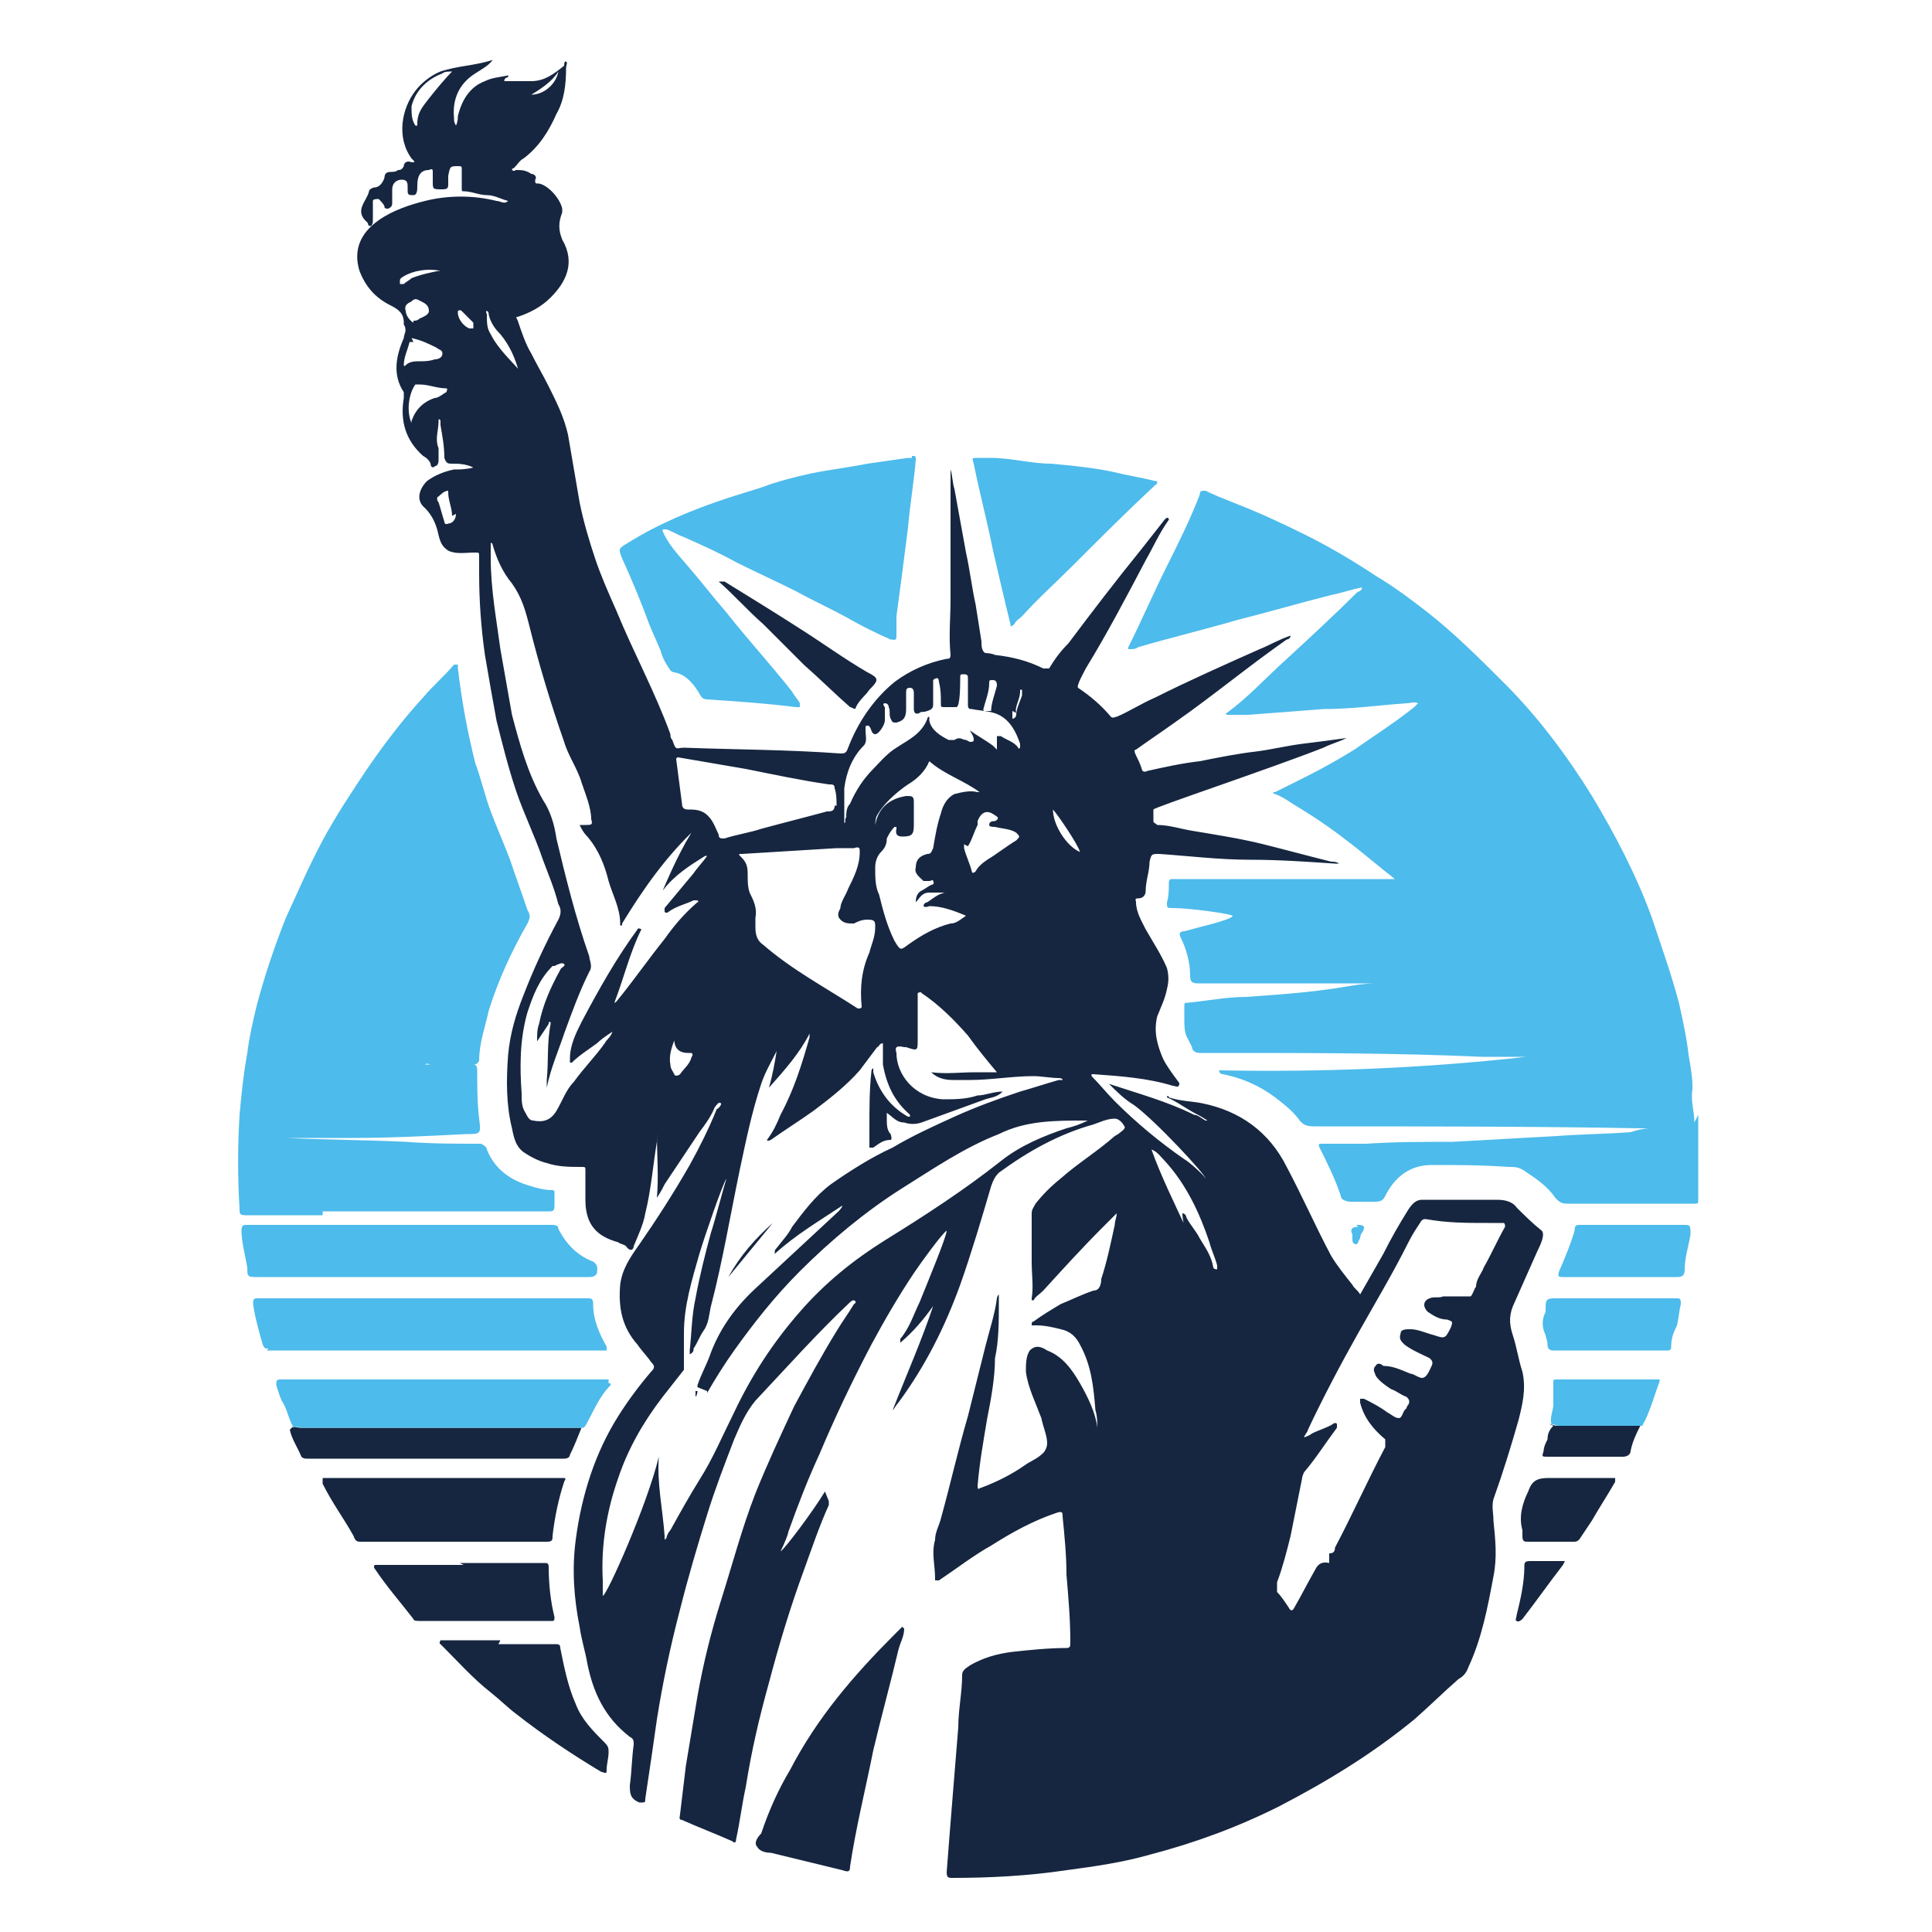 <?xml version="1.0" encoding="UTF-8"?>
<svg id="Warstwa_1" data-name="Warstwa 1" xmlns="http://www.w3.org/2000/svg" version="1.1" viewBox="0 0 100 100">
  <defs>
    <style>
      .cls-1 {
        fill: #4dbbeb;
      }

      .cls-1, .cls-2 {
        stroke-width: 0px;
      }

      .cls-2 {
        fill: #162640;
      }
    </style>
  </defs>
  <g>
    <path class="cls-2" d="M42.9,77.7c0,0,0,.1,0,.2-.5,1.1-.9,2.3-1.3,3.4-.7,1.9-1.3,3.9-1.8,5.8-.5,1.8-.9,3.5-1.2,5.4-.2.9-.3,1.8-.5,2.7,0,.2-.1.2-.2.1-.9-.4-1.7-.7-2.6-1.1-.2,0-.1-.2-.1-.3.1-.8.2-1.7.3-2.5.2-1.2.4-2.4.6-3.6.3-1.7.7-3.3,1.2-4.9.6-1.9,1.1-3.8,1.8-5.6.6-1.5,1.3-3,2-4.5.7-1.3,1.4-2.6,2.2-3.9.3-.5.6-.9.9-1.4,0,0,.2-.1,0-.2,0,0-.1,0-.2.1-1.7,1.6-3.3,3.4-4.9,5.1-.5.6-.8,1.3-1.1,2-.5,1.3-1,2.6-1.4,3.9-.5,1.6-1,3.3-1.4,4.9-.5,1.9-.9,3.8-1.2,5.7-.2,1.4-.4,2.8-.6,4.1,0,.2,0,.2-.3.2-.5-.2-.5-.5-.5-.9.1-.7.1-1.4.2-2.1,0-.2,0-.3-.2-.4-1.3-1-1.9-2.3-2.2-3.8-.1-.6-.3-1.2-.4-1.9-.3-1.5-.4-3-.2-4.5.3-2.3,1-4.5,2.2-6.4.5-.8,1.1-1.6,1.7-2.3.2-.2.2-.3,0-.5-.2-.3-.5-.6-.7-.9-.8-.9-1-1.9-.9-3.1.1-.8.5-1.4,1-2.1.9-1.3,1.8-2.7,2.6-4.1.5-.9,1-1.9,1.4-2.9.1,0,.3-.3.2-.3-.1-.1-.2.1-.3.2,0,0,0,0,0,0-.2.5-.5.9-.8,1.3-.6.9-1.2,1.8-1.8,2.7-.1.2-.2.4-.4.7.1-1.1,0-2.2,0-3.4,0,0,0,0,0,0,0,.2,0,.3,0,.5-.2,1.2-.3,2.5-.6,3.7-.1.6-.4,1.2-.6,1.7,0,.2-.2.3-.4,0-.1-.1-.3-.1-.4-.2-1.1-.3-1.7-.9-1.7-2.2,0-.5,0-1,0-1.5,0-.2,0-.2-.2-.2-.6,0-1.2,0-1.8-.2-.4-.1-.8-.3-1.1-.5-.5-.3-.6-.8-.7-1.3-.3-1.2-.3-2.5-.2-3.8.1-1.1.4-2.1.8-3.1.5-1.3,1.1-2.6,1.8-3.9.1-.2.2-.5,0-.8-.2-.8-.5-1.5-.8-2.3-.4-1.2-1-2.4-1.4-3.6-.4-1.2-.7-2.4-1-3.6-.2-1.1-.4-2.2-.6-3.4-.2-1.4-.3-2.8-.3-4.2,0-.3,0-.6,0-.9,0-.2,0-.2-.2-.2-.5,0-1,.1-1.4-.1-.3-.2-.4-.4-.5-.8-.1-.5-.3-1-.7-1.4-.5-.4-.3-1,.1-1.4.4-.3.9-.5,1.4-.6.3,0,.6,0,1-.1-.4-.2-.8-.2-1.1-.2-.2,0-.3,0-.4-.3,0-.6-.1-1.1-.2-1.7,0,0,0-.2,0-.2,0,0,0-.1-.1-.1,0,0,0,0,0,.1,0,.5-.2.9,0,1.4,0,.2,0,.4,0,.6,0,.1,0,.2-.1.3-.1,0-.2.2-.3,0,0-.2-.2-.4-.4-.5-.9-.8-1.2-1.8-1-3,0-.1,0-.2,0-.3-.6-.9-.4-1.9,0-2.8,0-.2.2-.4,0-.7,0,0,0,0,0-.1,0-.5-.3-.7-.7-.9-.8-.4-1.3-1-1.6-1.8-.3-1,0-1.9,1-2.6.7-.5,1.6-.8,2.4-1,1.2-.3,2.5-.3,3.7,0,.2,0,.4.2.6,0-.4-.1-.7-.3-1.1-.3-.4,0-.8-.2-1.2-.2-.1,0-.1,0-.1-.2,0-.3,0-.6,0-.9,0-.2,0-.2-.2-.2-.4,0-.4,0-.5.5,0,.1,0,.3,0,.4,0,.2,0,.3-.3.3-.5,0-.5,0-.5-.4,0-.2,0-.3,0-.5,0-.1,0-.2-.2-.1,0,0,0,0,0,0-.5,0-.6.4-.6.8,0,.2,0,.5-.2.5-.2,0-.3,0-.3-.2,0,0,0-.1,0-.2,0-.2,0-.4-.3-.4-.3,0-.5.2-.5.5,0,.2,0,.4,0,.7,0,.1,0,.2-.2.3-.1,0-.2,0-.2-.1,0-.1-.2-.3-.3-.4-.1,0-.3,0-.3.1,0,.3,0,.6,0,1,0,.1,0,.2-.1.3-.2,0-.1-.1-.2-.2,0,0,0,0,0,0-.7-.6,0-1.1.1-1.6,0-.1.2-.2.3-.2.2,0,.4-.2.5-.5,0-.2.1-.3.3-.3.1,0,.3,0,.4-.1.1,0,.2,0,.3-.2,0-.2.2-.3.4-.2.2,0,.2,0,0-.2-.8-1.1-.5-2.6.2-3.5.3-.4.8-.8,1.3-1,.9-.3,1.8-.3,2.7-.6-.2.3-.6.5-.9.7-.8.5-1.2,1.3-1.1,2.3,0,.2,0,.2.1.4.1-.2.1-.4.1-.5.2-.8.6-1.5,1.4-1.8.4-.2.8-.2,1.2-.3,0,0,0,0,0,0,0,0,0,0,0,.1,0,0-.2,0-.2.2.5,0,1,0,1.4,0,.7,0,1.2-.4,1.7-.8,0,0,0,0,0,0,0,0,0-.3.1-.2.1,0,0,.2,0,.3,0,.9-.1,1.7-.5,2.4-.4.9-.9,1.7-1.7,2.3-.2.1-.3.3-.5.5,0,0-.1,0-.1.1,0,0,.1.1.2,0,.3,0,.5,0,.8.2.2,0,.3.2.2.3,0,.2,0,.2.2.2.5.1,1.1.8,1.2,1.3,0,0,0,.2,0,.2-.2.5-.2.9,0,1.4.7,1.2.2,2.2-.6,3-.5.5-1.1.8-1.7,1-.1,0-.1,0,0,.2.2.6.4,1.2.7,1.7.3.6.6,1.1.9,1.7.4.8.8,1.6,1,2.5.2,1.2.4,2.3.6,3.5.2,1,.5,2,.8,2.9.3.9.7,1.8,1.1,2.7.9,2.2,2,4.2,2.8,6.4,0,.1,0,.2.1.3.2.6.2.4.6.4,2.7.1,5.4.1,8.1.3.2,0,.3,0,.4-.3.5-1.3,1.3-2.5,2.4-3.4.8-.6,1.7-1,2.7-1.2.1,0,.2,0,.2-.2-.1-1,0-1.9,0-2.9,0-1.6,0-3.3,0-4.9,0-.5,0-1,0-1.5,0,0,0-.2,0-.3.1.3.1.7.2,1,.2,1.1.4,2.2.6,3.3.2.9.3,1.8.5,2.7.1.6.2,1.3.3,1.9,0,.2,0,.5.2.6,0,0,.3,0,.5.1.9.1,1.7.3,2.5.7.1,0,.2,0,.3,0,.3-.5.6-.9,1-1.3,1.2-1.6,2.5-3.3,3.8-4.9.4-.5.7-.9,1.1-1.4.2-.3.3-.2.3-.1-.5.7-.8,1.4-1.2,2.1-1,1.9-2,3.8-3.1,5.6-.1.2-.5.9-.4,1,.6.4,1.2.9,1.7,1.5.1.1.2,0,.3,0,.7-.3,1.3-.7,2-1,1.8-.9,3.6-1.7,5.4-2.5.5-.2,1-.5,1.6-.7,0,.1-.1.2-.2.2-2,1.4-3.8,2.9-5.8,4.3-.7.5-1.3.9-2,1.4-.1,0-.1.1,0,.3.1.2.2.4.3.7,0,.1.1.2.3.1.9-.2,1.8-.4,2.7-.5,1-.2,2-.4,2.9-.5.8-.1,1.6-.3,2.4-.4.8-.1,1.6-.2,2.3-.3-.4.2-.8.3-1.2.5-2.8,1.1-8.8,3.1-8.8,3.2,0,.2,0,.4,0,.6,0,.1.1.1.2.2.6,0,1.2.2,1.8.3,1.2.2,2.5.4,3.7.7,1.2.3,2.3.6,3.5.9.1,0,.3,0,.4.1,0,0-.2,0-.2,0-1.5-.1-2.9-.2-4.4-.2-1.6,0-3.2-.2-4.7-.3-.4,0-.4,0-.5.4,0,.5-.2,1-.2,1.5,0,.2-.1.4-.4.4-.2,0-.1.1-.1.2,0,.5.3,1,.5,1.4.4.7.8,1.3,1.1,2,.1.4.1.7,0,1.1-.1.5-.3.9-.5,1.4-.2.8,0,1.5.3,2.2.2.4.5.8.8,1.2,0,0,.1.1,0,.2,0,.1-.2,0-.3,0-1.3-.4-2.7-.5-4.1-.6,0,0,0,0-.1,0,0,0,0,.1,0,.1.4.4.8.9,1.2,1.3,1.1,1.1,2.3,2.1,3.6,3,.2.1,1,.8,1.1,1,0-.2-2.6-3-3.7-3.8-.5-.3-.9-.7-1.3-1.1,1.5.5,3,.9,4.4,1.6.2,0,.4.2.6.3,0,0,.1,0,.1,0,0,0-.3-.2-.5-.3-.6-.3-1.1-.7-1.6-.9,0-.1.1-.1.1,0,.6.2,1.2.2,1.7.3,2,.4,3.5,1.5,4.4,3.3.8,1.5,1.5,3.1,2.3,4.6.3.5.7,1,1.1,1.5.1.2.3.3.4.5.4-.7.8-1.4,1.2-2.1.4-.8.8-1.5,1.3-2.3.2-.3.4-.5.7-.5,1,0,1.9,0,2.9,0,.3,0,.7,0,1,0,.4,0,.8.1,1,.4.4.4.8.8,1.3,1.2.2.2-.1.8-.2,1-.4.9-.8,1.8-1.2,2.7-.3.6-.3,1.1-.1,1.7.2.6.3,1.3.5,1.9.2.9,0,1.7-.2,2.5-.4,1.4-.8,2.7-1.3,4.1-.1.4,0,.7,0,1.1.1,1,.2,1.9,0,2.9-.3,1.6-.6,3.2-1.3,4.7-.1.3-.3.5-.5.6-.8.7-1.5,1.4-2.3,2.1-2.2,1.8-4.5,3.2-7,4.5-2.2,1.1-4.4,1.9-6.7,2.5-1.4.4-2.8.6-4.3.8-2,.3-4,.4-5.9.4-.2,0-.3,0-.3-.3.1-1.3.2-2.6.3-3.8.1-1.2.2-2.5.3-3.7,0-.9.2-1.8.2-2.7,0-.3.3-.4.4-.5.7-.4,1.4-.6,2.2-.7.9-.1,1.9-.2,2.8-.2.2,0,.2-.1.2-.3,0-1.2-.1-2.3-.2-3.5,0-1-.1-2-.2-3,0-.2,0-.3-.3-.2-1.2.4-2.3,1-3.4,1.7-.9.5-1.8,1.2-2.7,1.8,0,0,0,0-.2,0,0,0,0,0,0-.1,0-.7-.2-1.3,0-2,0-.4.2-.7.3-1.1.5-1.8.9-3.6,1.4-5.3.3-1.2.6-2.4.9-3.6.2-.8.5-1.7.6-2.5,0,0,0-.1.1-.2,0,.2,0,.3,0,.5,0,.9,0,1.9-.2,2.8,0,1-.2,2.1-.4,3.1-.2,1.2-.4,2.3-.5,3.5,0,.3.1.1.2.1.8-.3,1.6-.7,2.3-1.2.3-.2.6-.3.9-.6.1-.1.2-.3.2-.5,0-.4-.2-.8-.3-1.3-.3-.8-.7-1.6-.8-2.4,0-.4,0-.8.2-1.1.3-.3.6-.2.9,0,.8.3,1.3,1,1.7,1.7.4.7.8,1.5.9,2.3,0,0,0,.1,0,.2,0,0,0,0,0,0,0-.4,0-.8-.1-1.1-.1-1.2-.2-2.3-.8-3.4-.2-.4-.5-.7-1-.8-.4-.1-.8-.2-1.3-.2,0,0-.2,0-.2,0,0-.1,0-.2.1-.2.4-.3.9-.6,1.4-.9.5-.2,1.1-.5,1.7-.7.3,0,.4-.3.4-.6.3-.9.5-1.9.7-2.8,0-.2.1-.4.1-.6-.2.2-.5.5-.7.7-1.1,1.1-2.1,2.2-3.1,3.3-.2.2-.4.3-.5.5,0,0,0,0-.1,0,0,0,0,0,0-.1.1-.6,0-1.2,0-1.9,0-.8,0-1.6,0-2.5,0-.2.1-.3.2-.5.4-.5.8-.9,1.3-1.3.9-.8,1.9-1.4,2.8-2.2,0,0,.2-.1.3-.2,0,0,.3-.2.2-.3-.1-.2-.3-.4-.5-.4-.4,0-.8.2-1.1.3-1.8.5-3.4,1.4-4.9,2.5-.2.2-.3.4-.4.7-.5,1.7-1,3.4-1.6,5.1-.8,2.2-1.8,4.2-3.2,6.1-.1.1-.2.3-.3.4.7-1.8,1.5-3.6,2.1-5.4-.5.7-1,1.3-1.7,1.9,0-.1,0-.2,0-.2.5-.6.7-1.3,1-1.9.4-1,1.4-3.4,1.4-3.7-.2.1-1.3,1.6-1.7,2.2-.8,1.2-1.5,2.4-2.2,3.7-1,1.9-1.9,3.8-2.7,5.7-.6,1.3-1.1,2.6-1.6,4,0,.1-.2.6-.4,1,.2-.1,1.7-2.1,2.3-3.1ZM45.5,41.8c-.1.3-.2.6-.2.9,0,0,0,.1,0,.1,0,0,0,0,0-.1.2-1.1,1-1.4,1.6-1.5.3,0,.4,0,.4.3,0,.4,0,.8,0,1.2,0,.5-.1.6-.6.6q-.4,0-.3-.4c0,0,0-.1,0-.1,0,0,0,0-.1,0-.2.2-.3.4-.4.6,0,.3-.1.5-.3.7-.2.2-.3.5-.3.8,0,.5,0,1,.2,1.4.2.8.4,1.6.8,2.4.3.5.3.5.7.2.7-.5,1.4-.9,2.2-1.1.3,0,.5-.2.8-.4-.7-.3-1.3-.5-1.9-.5,0,0-.2.1-.3,0,0-.1.1-.2.2-.2.3-.2.5-.4.9-.5-.3,0-.6,0-.8,0-.4,0-.5.3-.7.5,0-.3.1-.5.3-.6.2-.1.3-.2.5-.3,0,0,.2,0,.1-.2,0-.1-.1,0-.2,0-.1,0-.2,0-.3,0-.2-.2-.5-.4-.4-.7,0-.4.2-.6.6-.7.2,0,.2-.1.3-.3.1-.6.2-1.2.4-1.8.1-.4.3-.8.7-1,.4-.1.8-.2,1.2-.1,0,0,.2,0,.2,0,0,0,0,0-.1,0-.8-.6-1.8-.9-2.6-1.6-.2.5-.6.9-1.1,1.2-.6.4-1.4,1.1-1.7,1.8ZM36.1,71.8s0,0,0-.1c.2-.6.5-1.1.7-1.7.5-1.3,1.3-2.4,2.4-3.4,1.4-1.3,2.8-2.6,4.2-3.9,0,0,.2-.2.2-.3-1.2.8-2.4,1.5-3.5,2.5,0-.2,0-.2.1-.3.3-.4.6-.7.8-1.1.6-.8,1.2-1.6,2-2.2,1-.7,2.1-1.4,3.2-1.9,1-.6,2.1-1.1,3.2-1.6,1.1-.5,2.2-.9,3.4-1.3.7-.2,1.3-.4,2-.6,0,0,.2,0,.2,0,0-.1-.2-.1-.2-.1-.4,0-.9-.1-1.3-.1-1.1,0-2.2.2-3.3.2-.3,0-.6,0-.9,0-.4,0-.8-.1-1.1-.4.8.1,1.5,0,2.3,0,.3,0,.6,0,1,0,0,0,.1,0,.1,0,0,0,0,0,0,0-.5-.6-1-1.2-1.5-1.9-.7-.8-1.5-1.6-2.4-2.2,0,0,0-.1-.2,0,0,0,0,.1,0,.2,0,.7,0,1.5,0,2.2,0,.6,0,.6-.6.4,0,0,0,0-.1,0-.4-.1-.5,0-.4.3,0,1.1.9,2.3,2.4,2.4.6,0,1.2,0,1.8-.2.4,0,.8-.2,1.3-.2-.3.3-.6.3-.9.4-1.1.4-2.2.8-3.3,1.2-.3.1-.6.1-.9,0-.4,0-.6-.3-.9-.5,0,0,0,.2,0,.3,0,.3,0,.6.2.8,0,0,.1.3,0,.3-.4,0-.6.2-.9.4,0,0-.2,0-.2,0,0-.3,0-.7,0-1,0-1,0-2,.1-2.9,0,0,0-.2.1-.2,0,0,0,.1,0,.2.3,1,.9,1.8,1.8,2.3,0,0,0,0,.1,0,0,0,0,0,0-.1-.8-.7-1.2-1.5-1.4-2.6,0-.4,0-.7,0-1.1-.2,0-.2.2-.3.2-.3.4-.6.8-.9,1.2-.7.8-1.6,1.5-2.4,2.1-.7.5-1.5,1-2.2,1.5,0,0-.2.1-.2,0,.3-.4.5-.8.7-1.3.7-1.3,1.1-2.6,1.5-4,0,0,0-.1,0-.2-.5,1-1.3,1.9-2.1,2.8.2-.7.3-1.3.4-1.9,0,0,0,0,0,0,0,0,0,0,0,0,0,0,0,0,0,0,0,0,0,0,0,0-.3.6-.6,1.1-.8,1.7-.5,1.5-.8,3-1.1,4.4-.5,2.4-.9,4.8-1.5,7.1-.1.4-.1.9-.4,1.3-.2.3-.3.6-.5.9,0,.1,0,.2-.2.3,0,0,0-.1,0-.2.1-.9.1-1.8.3-2.7.2-1.1.5-2.3.8-3.4.2-.6.7-2.5.8-2.8-.2.3-1.1,2.9-1.4,3.9-.4,1.4-.8,2.7-.8,4.1,0,.5,0,1,0,1.5,0,.1,0,.2,0,.4-.4.5-.7.9-1.1,1.4-1,1.3-1.8,2.7-2.3,4.2-.6,1.7-.9,3.5-.8,5.3,0,.3,0,.5,0,.8.2,0,2.3-4.7,2.9-7.2,0,0,0,0,0,0-.1,1.4.2,2.7.3,4.1,0,0,0,.2,0,.2,0,0,0,0,.1-.1,0-.1.1-.3.2-.4.5-.9,1-1.8,1.5-2.6.7-1.1,1.2-2.3,1.8-3.5.9-1.9,2-3.6,3.4-5.2,1.3-1.5,2.8-2.7,4.4-3.7,2.1-1.3,4.1-2.6,6-4.1,1-.8,2.2-1.3,3.4-1.7.4-.1.7-.2,1.1-.4,0,0-.1,0-.2,0-1.5,0-3,0-4.4.7-1.8.7-3.4,1.8-5,2.8-1.9,1.2-3.7,2.7-5.3,4.3-1.3,1.3-2.4,2.7-3.4,4.1-.5.7-1,1.5-1.4,2.2,0,0,0,0,0-.1,0,0,0,0,0,0ZM36.3,42.7s0,0,0,0c0,0,0,0,0,0,0,0-.2.2-.3.2-1.5,1.4-2.7,3.1-3.8,4.9,0,0,0,.1,0,.1,0,0,0,0-.1,0,0,0,0,0,0-.1,0-.8-.4-1.5-.6-2.2-.2-.8-.5-1.6-1.1-2.3-.2-.2-.3-.4-.4-.6,0,0,0,0,0,0,.1,0,.2,0,.3,0,.3,0,.4,0,.3-.3,0-.6-.3-1.3-.5-1.9-.2-.7-.7-1.4-.9-2.1-.7-2-1.3-4-1.8-6-.2-.8-.4-1.5-.9-2.2-.5-.6-.8-1.3-1-2,0,0,0-.1-.1-.1,0,.3,0,.6,0,.8,0,1.6.3,3.2.5,4.7.2,1.1.4,2.3.6,3.4.4,1.5.8,3,1.6,4.4.4.6.6,1.3.7,2,.5,2.1,1,4.1,1.7,6.1,0,.2.2.5,0,.8-.5,1-.9,2.1-1.3,3.2-.3.9-.7,1.8-.9,2.8,0,0,0,0,0,0,0-.1,0-.3,0-.4.1-1,0-1.9.2-2.9,0,0,0-.1,0-.1,0,0-.1,0-.1,0,0,0,0,.1,0,.1-.2.3-.4.6-.6.9,0-.4,0-.6.1-.9.2-1,.6-1.9,1.1-2.8,0-.1.3-.2.2-.3-.1-.1-.3,0-.5.1,0,0,0,0-.1,0-.7.7-1,1.5-1.3,2.4-.4,1.4-.4,2.8-.3,4.2,0,.4,0,.7.2,1,.1.2.2.4.4.4.5.1.9,0,1.2-.5.3-.5.5-1.1.9-1.5.5-.7,1.1-1.3,1.6-2,.1-.2.3-.3.4-.6-.3.2-.6.4-.8.6-.4.3-.9.6-1.3,1,0,0,0,0-.1,0,0,0,0-.1,0-.2,0-.7.3-1.3.6-1.9.9-1.7,1.8-3.3,2.9-4.8,0,0,0-.1.2,0-.6,1.2-.9,2.5-1.4,3.8.1,0,.2-.2.3-.3.8-1,1.5-2,2.3-3,.5-.7,1-1.3,1.7-1.9,0,0,.1,0,0-.1,0,0-.1,0-.2,0-.4.2-.9.3-1.3.6,0,0-.1.1-.2,0,0,0,0-.1,0-.2.5-.6,1-1.2,1.5-1.8.2-.3.5-.6.7-.9,0,0-.1,0-.1,0-.8.5-1.6,1-2.2,1.8.6-1.4,1.2-2.7,2.1-3.9ZM68.8,80.4c.1,0,.3,0,.3-.3.9-1.7,1.7-3.5,2.6-5.2,0-.2,0-.2,0-.4-.6-.5-1.1-1.1-1.3-1.9,0,0,0-.2,0-.2,0,0,.2,0,.2,0,.4.2.8.4,1.2.7.2.1.4.3.6.3.2,0,.2-.4.4-.5,0,0,0-.1.1-.2.1-.2,0-.3-.1-.4-.3-.1-.5-.3-.8-.4-.3-.2-.6-.4-.8-.7,0-.1-.2-.3,0-.5.1-.2.3-.1.4,0,.5,0,.9.2,1.4.4.2,0,.5.3.7.2.2-.1.3-.4.4-.6.1-.2,0-.3-.1-.4-.4-.2-.9-.4-1.3-.7-.2-.2-.3-.3-.2-.6,0-.2.3-.2.5-.2.4,0,.8.2,1.2.3.6.2.6.2.9-.4,0,0,0,0,0,0,.1-.3.1-.3-.2-.4-.4,0-.7-.2-1-.4-.3-.3-.2-.6.1-.7.2-.1.5,0,.7-.1.6,0,.8,0,1.4,0,.1,0,.2-.4.3-.5,0-.4.3-.7.4-1,.4-.7.7-1.4,1.1-2.1,0-.1,0-.2-.1-.2-.3,0-.5,0-.8,0-1.1,0-2.1,0-3.2-.2-.1,0-.2,0-.3.2-.2.3-.4.6-.6,1-.8,1.6-1.7,3.1-2.6,4.7-.9,1.6-1.8,3.3-2.6,5,0,.1-.2.3-.2.4,0,0,.3-.1.4-.2.4-.2.8-.3,1.1-.5,0,0,.1-.1.2,0,0,0,0,.1,0,.2-.6.8-1.1,1.6-1.7,2.3,0,0-.1.2-.1.3-.2,1-.4,2-.6,3-.2.8-.4,1.6-.7,2.4,0,.2,0,.3,0,.5.2.2.4.5.6.8.1.2.2.2.3,0,.4-.7.7-1.3,1.1-2,.1-.2.3-.4.7-.3ZM43.3,43.9c-1.6.1-3.3.2-4.9.3-.2,0-.2,0,0,.2.3.3.3.6.3.9,0,.3,0,.6.1.9.2.4.4.8.3,1.3,0,.2,0,.3,0,.5,0,.4.1.7.4.9,1.5,1.3,3.2,2.2,4.9,3.3.1,0,.2,0,.2-.1-.1-1,0-1.9.4-2.8.1-.4.3-.8.3-1.3,0-.3,0-.4-.4-.4-.3,0-.5.1-.7.2-.3,0-.5,0-.7-.2-.2-.2-.1-.4,0-.6,0-.3.3-.7.4-1,.3-.6.6-1.2.6-1.9,0-.2,0-.3-.3-.2-.3,0-.5,0-.8,0ZM43.3,41.7c0-.3,0-.6-.1-.9,0-.2-.1-.2-.3-.2-1.4-.2-2.8-.5-4.3-.8-1.2-.2-2.3-.4-3.5-.6,0,0-.1,0-.1.1.1.8.2,1.5.3,2.3,0,.2.1.3.3.3.3,0,.6,0,.9.2.4.3.5.7.7,1.1,0,.2.1.2.3.2.6-.2,1.3-.3,1.9-.5,1.1-.3,2.3-.6,3.4-.9.2,0,.4,0,.4-.3ZM51.6,38.8c0-.2,0-.3,0-.4,0,0,0-.2,0-.3,0,0,.2,0,.2,0,.3.2.7.3.9.6,0,0,0,.1.1,0,0,0,0-.1,0-.2-.2-.6-.5-1.2-1.1-1.5-.4-.2-.9-.2-1.4-.3-.1,0-.2,0-.2-.2,0-.4,0-.9,0-1.4,0-.1,0-.2-.2-.2-.2,0-.2,0-.2.2,0,.3,0,1.5-.2,1.5s-.4,0-.6,0c-.2,0-.2,0-.2-.2,0-.4,0-.7-.1-1.1,0,0,0-.2-.1-.2,0,0-.1,0-.2.1,0,0,0,.2,0,.2,0,.3,0,.6,0,1,0,.2,0,.3-.3.4s-.3,0-.4.1c-.2.1-.3,0-.3-.2,0-.3,0-.6,0-.8,0-.1,0-.3-.2-.3-.2,0-.2.1-.2.3,0,.3,0,.5,0,.8,0,.4-.1.6-.5.7-.2,0-.2,0-.3-.2s0-.4-.1-.6c0,0,0-.2-.2-.2-.1,0-.1.1,0,.2,0,.2,0,.5,0,.7,0,.2-.3.7-.5.7-.2,0-.2-.3-.3-.4,0,0,0,0,0,0,0,0-.1-.1-.2,0,0,0,0,.1,0,.2,0,.3.1.6-.1.8-.6.6-.9,1.4-1,2.2,0,.6,0,1.2,0,1.8.1,0,0-.2.1-.3,0-.2,0-.5.2-.7.3-.7.7-1.3,1.2-1.8.2-.2.7-.8,1.2-1.1.6-.4,1.3-.7,1.6-1.5,0,0,0-.1.1-.1,0,0,0,0,0,.2.1.5.6.8,1,1,0,0,.2,0,.3,0,.3-.2.4,0,.6,0,0,0,.2.1.2.1.1,0,.2,0,.2-.1,0-.2-.1-.3-.2-.5.4.3.8.5,1.2.8ZM49.9,43.7c0,0,0,.1,0,.2.1.4.3.8.4,1.2,0,.1.1.1.2,0,.1-.2.3-.4.6-.6.5-.3,1-.7,1.5-1,.2-.2.2-.2,0-.4-.3-.2-.7-.2-1.1-.3-.1,0-.3,0-.3-.1,0-.2.2-.2.3-.2.2-.1.2-.2,0-.3-.4-.3-.7-.2-.9.3,0,0,0,.1,0,.2-.2.4-.3.8-.5,1.1ZM61.3,63.7c0-.3-.1-.6-.1-.9.1,0,.2.1.2.2.2.4.5.7.7,1.1.3.5.6.9.7,1.5,0,0,0,.1.2.1,0,0,0-.1,0-.2-.1-.4-.3-.8-.4-1.2-.5-1.5-1.2-3-2.3-4.2-.2-.2-.4-.5-.7-.6.5,1.4,1.2,2.8,1.8,4.1ZM23.5,3.7c-.3,0-.5,0-.6.1-.8.3-1.4.9-1.6,1.7,0,.4,0,.7.2,1,0,0,0,0,.1,0,0,0,0,0,0-.1,0-.6.3-.9.6-1.3.4-.5.8-1,1.3-1.5ZM21.3,21.8s0,0,0,0c.2-.6.6-1,1.2-1.2.2,0,.4-.2.6-.3,0,0,.1-.2,0-.2-.5,0-.9-.2-1.4-.2,0,0-.2,0-.2,0-.3.4-.5,1.3-.2,2ZM21.4,17.7c0,0-.2,0-.2,0-.1.4-.3.8-.3,1.2,0,0,0,.1.1,0,.2-.2.5-.2.7-.2.3,0,.5,0,.8-.1.2,0,.4-.1.4-.3,0-.2-.2-.2-.3-.3-.4-.2-.8-.4-1.3-.5ZM26.9,19.4c-.2-.8-.5-1.5-1-2.1-.3-.3-.5-.6-.6-1,0,0,0-.2-.1-.2-.1,0,0,.1,0,.2,0,.4,0,.7.2,1,.4.8,1.1,1.4,1.6,2ZM35,53.6c-.2.5-.4,1-.3,1.5,0,.2.1.3.2.5,0,.1.2.1.3,0,.2-.3.5-.5.6-.9,0,0,.1-.1,0-.2,0,0-.1,0-.2,0-.4,0-.7-.2-.7-.7,0,0,0-.1,0-.2ZM21.4,16.6c.1,0,.2,0,.3-.1.2-.1.5-.2.5-.4,0-.3-.2-.4-.4-.5-.2-.1-.3-.2-.5,0-.2.1-.4.2-.3.5,0,.2.2.5.4.6,0,0,0,0,0,0ZM23.4,26.7c0-.4-.2-.8-.2-1.2,0,0,0-.1,0-.1-.2,0-.4.2-.5.3-.1,0-.1.2,0,.3.1.3.2.7.3,1,0,0,0,.2.2.1.2,0,.4-.2.4-.5ZM55.9,44.1c-.1-.4-1.2-2-1.4-2.2,0,.8.7,1.9,1.4,2.2ZM51.6,35.5c0-.1,0-.3-.2-.3-.2,0-.2,0-.2.2,0,.4-.2.9-.3,1.3,0,.1,0,.1.1.1.1,0,.2,0,.3,0,0-.4.2-.9.3-1.3ZM22.7,14c-.6-.1-1.3,0-1.8.3,0,0-.2.1-.2.2,0,0,0,.1,0,.2,0,0,.1,0,.2,0,.1-.1.3-.2.4-.3.5-.2,1-.3,1.5-.4ZM52.4,36.8c0,0,0,0,0,.1,0,0,0,.2,0,.3.1,0,.2-.1.2-.2,0-.3.2-.7.3-1,0-.1,0-.2,0-.3,0,0,0,0-.1,0,0,0,0,0,0,.1,0,.4-.3.8-.2,1.1ZM23.7,16.2c0,.3.3.7.6.8,0,0,.2,0,.2,0,0,0,0-.2,0-.3-.2-.2-.4-.4-.6-.6,0,0-.1-.1-.2,0,0,0,0,.1,0,.2ZM28.9,3.7c-.3.5-.9.9-1.4,1.2.7,0,1.3-.6,1.4-1.2ZM44.3,67.1s0,0,0,0c0,0,0,0,0,0,0,0,0,0,0,0,0,0,0,0,0,0Z"/>
    <path class="cls-2" d="M46.8,84.3c0,.4-.2.7-.3,1.1-.4,1.7-.9,3.5-1.3,5.2-.4,2-.9,4-1.2,6,0,.3-.1.3-.4.2-1.2-.3-2.5-.6-3.7-.9-.3,0-.6-.1-.7-.3-.2-.2,0-.5.2-.7.4-1.2.9-2.3,1.5-3.3,1.4-2.7,3.3-4.9,5.4-7,.1-.1.2-.2.4-.4,0,0,0,0,0,0Z"/>
    <path class="cls-2" d="M22.9,76.5c2.1,0,4.1,0,6.2,0,.2,0,.2,0,.1.2-.3.9-.5,1.9-.6,2.8,0,.2,0,.3-.3.3-3.2,0-6.4,0-9.6,0-.2,0-.3,0-.4-.3-.5-.9-1.1-1.7-1.6-2.7,0,0,0,0,0,0,0,0,0-.2,0-.3,0,0,0,0,.1,0,1.4,0,2.8,0,4.1,0,.7,0,1.4,0,2.1,0h0Z"/>
    <path class="cls-2" d="M25.8,85.1c1,0,1.9,0,2.9,0,.2,0,.3,0,.3.2.2,1,.4,2,.8,2.9.3.8.9,1.4,1.5,2,.2.2.2.3.2.5,0,.3-.1.6-.1.9,0,.2,0,.2-.3.1-1.5-.9-3-1.9-4.4-3-.4-.3-.8-.7-1.3-1.1-.9-.7-1.7-1.6-2.6-2.5,0,0-.1,0,0-.2,0,0,.1,0,.2,0,1,0,1.9,0,2.9,0,0,0,0,0,0,0Z"/>
    <path class="cls-2" d="M23.8,80.9c1.5,0,3,0,4.4,0,.1,0,.2,0,.2.2,0,.9.1,1.8.3,2.6,0,.1,0,.2-.1.2-.8,0-1.6,0-2.5,0-1.5,0-3,0-4.4,0-.1,0-.3,0-.3-.1-.7-.9-1.4-1.7-2-2.6,0,0-.1-.1,0-.2,0,0,0,0,.1,0,1.1,0,2.2,0,3.4,0,.4,0,.7,0,1.1,0h0Z"/>
    <path class="cls-2" d="M15.1,73.9c.1-.1.3,0,.4,0,3.1,0,6.3,0,9.4,0,1.4,0,2.9,0,4.3,0,.3,0,.6,0,.9,0-.2.5-.4,1-.6,1.4,0,.1-.1.2-.3.2-3.7,0-7.4,0-11.1,0-.7,0-1.5,0-2.2,0-.1,0-.2,0-.3-.1-.2-.5-.5-.9-.6-1.4Z"/>
    <path class="cls-2" d="M81.6,76.5c.6,0,1.2,0,1.8,0,0,0,.2,0,.2,0,0,0,0,.1,0,.2-.4.7-.8,1.3-1.2,2-.2.3-.4.6-.6.9,0,0-.1.2-.3.2-.8,0-1.6,0-2.4,0-.2,0-.3,0-.3-.3,0,0,0-.2,0-.3-.2-.7,0-1.4.3-2,.2-.6.5-.7,1.1-.7.5,0,.9,0,1.4,0,0,0,0,0,0,0Z"/>
    <path class="cls-2" d="M37.2,30.1c.1,0,.2,0,.3,0,1.3.8,2.6,1.6,4,2.5,1.1.7,2.2,1.5,3.4,2.2.6.3.6.4.1.9-.2.3-.5.5-.7.9,0,.2-.2,0-.3,0-.8-.7-1.6-1.5-2.4-2.2-.7-.7-1.4-1.4-2.1-2.1-.8-.7-1.5-1.5-2.3-2.2Z"/>
    <path class="cls-2" d="M80.2,73.7c.1,0,.2.1.4.1,1.3,0,2.6,0,3.9,0,.1,0,.3,0,.4,0-.2.4-.4.8-.5,1.3,0,.2-.2.3-.4.3-1.3,0-2.6,0-3.9,0-.3,0-.3,0-.2-.3,0-.2.1-.4.2-.6,0-.3.1-.5.3-.7Z"/>
    <path class="cls-2" d="M80.9,81s0,0,0,0c-.7.9-1.4,1.9-2.1,2.8,0,0-.2.2-.3.1-.1,0,0-.2,0-.3.2-.8.4-1.7.4-2.5,0-.2,0-.3.3-.3.5,0,1.1,0,1.6,0,0,0,.2,0,.2,0Z"/>
    <path class="cls-2" d="M36.1,72c0,0,0,.2-.1.3,0-.2,0-.3,0-.4,0,0,0,0,0,.1Z"/>
    <path class="cls-2" d="M36.1,71.8c0,0,0,0,0-.1,0,0,0,.1,0,.1Z"/>
    <path class="cls-2" d="M37.7,66.1c.6-1.1,1.4-2,2.3-2.8,0,0,0,0,0,0l-2.3,2.8h0Z"/>
  </g>
  <path class="cls-1" d="M13.9,69.8c-.2,0-.2,0-.3-.2-.2-.7-.4-1.4-.5-2.1,0-.2,0-.3.2-.3,1.4,0,2.8,0,4.3,0,1.4,0,2.9,0,4.3,0h0c2.8,0,5.7,0,8.5,0,.2,0,.3,0,.3.3,0,.8.3,1.5.7,2.2,0,0,0,0,0,.2,0,0,0,0-.1,0-1.9,0-3.8,0-5.7,0-3.6,0-7.2,0-10.9,0-.3,0-.6,0-.9,0ZM30.5,66.1c.1,0,.3,0,.4-.2,0-.2.1-.4-.2-.6-.8-.3-1.4-.9-1.8-1.7,0-.2-.2-.2-.4-.2-.4,0-.9,0-1.3,0-2.4,0-4.8,0-7.1,0h0c-1,0-2,0-3,0-1.4,0-2.9,0-4.3,0-.2,0-.3,0-.3.3,0,.6.2,1.3.3,1.9,0,.5,0,.5.6.5,5.7,0,11.4,0,17.1,0ZM31.5,71.4c-.4,0-.7,0-1.1,0-3.3,0-6.5,0-9.8,0-.7,0-1.5,0-2.2,0-1.3,0-2.6,0-3.9,0-.2,0-.2.1-.2.3.1.3.2.7.4,1,.2.4.3.9.5,1.2.1-.1.3,0,.4,0,3.1,0,6.3,0,9.4,0,1.4,0,2.9,0,4.3,0,.3,0,.6,0,.9,0,0,0,0,0,.1-.1.4-.7.7-1.5,1.3-2.1,0,0,0,0,0-.1,0,0,0,0-.1,0ZM87.1,63.4c-1.8,0-3.5,0-5.3,0-.2,0-.3,0-.3.3-.2.7-.5,1.4-.8,2.1-.1.3,0,.3.2.3,1,0,2,0,3,0h0c1,0,1.9,0,2.9,0,.3,0,.4-.1.4-.4,0-.6.2-1.2.3-1.8,0-.5,0-.5-.4-.5ZM87.7,58.1c0-.6-.2-1.1-.1-1.7,0,0,0-.1,0-.2,0-.5-.1-1-.2-1.6-.1-.9-.3-1.8-.5-2.7-.4-1.5-.9-2.9-1.4-4.4-.8-2.2-1.9-4.3-3.1-6.3-1.3-2.1-2.8-4.1-4.5-5.8-1.3-1.3-2.6-2.6-4-3.7-.9-.7-1.7-1.3-2.7-1.9-1.2-.8-2.4-1.5-3.6-2.1-1.2-.6-2.5-1.2-3.8-1.7-.5-.2-1-.4-1.4-.6-.2,0-.3,0-.3.2-.5,1.3-1.1,2.5-1.7,3.7-.7,1.4-1.3,2.8-2,4.2,0,0,0,0,0,.1,0,0,0,0,.1,0,.1,0,.3,0,.4-.1,1.7-.5,3.4-.9,5.1-1.4,1.6-.4,3.3-.9,4.9-1.3.5-.1,1.1-.3,1.6-.4,0,.2-.2.2-.3.3-1.2,1.2-2.4,2.3-3.7,3.5-1,.9-1.9,1.9-3,2.7,0,0-.1,0,0,.1,0,0,.1,0,.2,0,.3,0,.6,0,.9,0,1.3-.1,2.6-.2,3.9-.3,1.5,0,2.9-.2,4.3-.3.2,0,.4-.1.6,0,0,0-.1.1-.2.2-1,.8-2.1,1.5-3.1,2.2-.8.5-1.7,1-2.5,1.4-.2.1-1.2.6-1.6.8,0,0-.1,0-.1,0,0,0,0,.1.1.1.3.1.6.3.9.5,1,.6,1.9,1.2,2.8,1.9.8.6,1.6,1.3,2.5,2,0,0-.1,0-.2,0-.8,0-1.5,0-2.3,0-1.1,0-2.1,0-3.2,0-1.4,0-2.7,0-4.1,0-.6,0-1.1,0-1.7,0-.1,0-.2,0-.2.2,0,.3,0,.7-.1,1,0,.3,0,.3.3.3.9,0,3,.3,3.1.4,0,.2-1.8.6-2.5.8-.2,0-.3.1-.2.3.3.6.5,1.3.5,2,0,.3.1.4.4.4,2.1,0,4.2,0,6.4,0,1,0,2.1,0,3.1,0,0,0,.1,0,.1,0-.1,0-.3,0-.4,0-.8,0-1.6.2-2.4.3-1.4.2-2.9.3-4.3.4-1,0-2,.2-3,.3-.2,0-.2,0-.2.2,0,.2,0,.4,0,.6,0,.4,0,.8.2,1.1,0,0,.1.2.2.4,0,.2.2.3.4.3.4,0,.8,0,1.2,0,4.5,0,9,0,13.4.2.8,0,1.6,0,2.3,0-5.3.6-10.6.8-15.9.7,0,.2.2.2.2.2,1,.2,1.9.6,2.7,1.2.4.3.9.7,1.2,1.1.2.3.4.4.8.4,5.6,0,11.3,0,16.9.1.2,0,.3,0,.5,0-.3,0-.7.1-1,.2-1.3.1-2.5.1-3.8.2-1.8.1-3.6.2-5.4.3-1.5,0-3,0-4.5.1-.8,0-1.5,0-2.3,0-.1,0-.2,0-.1.2.4.8.8,1.6,1.1,2.5,0,.2.3.3.5.3.4,0,.9,0,1.3,0,.3,0,.4-.1.5-.3.5-1,1.3-1.6,2.4-1.6,1.3,0,2.6,0,4,.1.3,0,.5,0,.8.2.6.4,1.2.8,1.6,1.4.2.2.3.3.6.3,1,0,2,0,3,0,1.2,0,2.4,0,3.6,0,.2,0,.2,0,.2-.2,0-1.5,0-3,0-4.4ZM16.7,62.7c3.9,0,7.8,0,11.7,0,.2,0,.3,0,.3-.3,0-.2,0-.5,0-.7,0,0,0-.1-.1-.1-.4,0-.8-.1-1.1-.2-1.1-.3-1.9-.9-2.3-1.9,0-.1-.1-.2-.3-.3-1.3,0-2.6,0-3.9-.1-2.1-.1-4.1-.1-6.2-.2-.4,0-.9,0-1.4,0,.4,0,.9,0,1.3,0,1.2,0,2.3,0,3.5,0,2,0,4-.1,5.9-.2.8,0,.8,0,.7-.8-.1-.8-.1-1.7-.1-2.5,0-.1,0-.3-.2-.3-.3,0-.6,0-1,0-.5,0-1,0-1.5,0,.1-.1.2,0,.3,0,.7,0,1.4,0,2.2,0,.1,0,.2,0,.3-.2,0-.9.3-1.7.5-2.6.5-1.6,1.2-3.1,2-4.5.1-.2.2-.4,0-.7-.3-.9-.6-1.7-.9-2.6-.3-.8-.7-1.7-1-2.5-.3-.8-.5-1.7-.8-2.5-.4-1.6-.7-3.2-.9-4.9,0,0,0-.2,0-.2,0,0-.1,0-.2,0-.5.6-1.1,1.1-1.6,1.7-1.1,1.2-2,2.4-2.9,3.7-.8,1.2-1.6,2.4-2.3,3.7-.7,1.3-1.3,2.7-1.9,4-.6,1.5-1.1,3-1.5,4.5-.2.8-.4,1.7-.5,2.5-.2,1.1-.3,2.1-.4,3.2-.1,1.6-.1,3.3,0,4.9,0,.2,0,.3.3.3,1.3,0,2.7,0,4,0ZM70.3,63.5q-.5,0-.3.4c0,0,0,.2,0,.3,0,0,0,.2.2.2.1,0,.1-.2.2-.3,0,0,0-.2.1-.3.2-.3.1-.4-.2-.4,0,0,0,0-.1,0ZM86.7,67.2c-1,0-2.1,0-3.1,0h0c-1,0-2,0-3,0-.5,0-.6,0-.6.5,0,0,0,.1,0,.2-.2.4-.2.8,0,1.2,0,.1.1.3.1.5,0,.2.1.3.3.3.5,0,.9,0,1.4,0,1.3,0,2.5,0,3.8,0,.2,0,.5,0,.7,0,.1,0,.2,0,.2-.2,0-.4.1-.7.3-1.1.1-.4.1-.7.2-1.1,0-.2,0-.3-.2-.3ZM85.7,71.4c0,0-.1,0-.2,0-1.6,0-3.3,0-4.9,0-.2,0-.2,0-.2.2,0,.4,0,.7,0,1.1,0,.3-.2.7-.1,1,.1,0,.2.1.4.1,1.3,0,2.6,0,3.9,0,.1,0,.3,0,.4,0,.4-.7.6-1.5.9-2.3,0,0,0-.1,0-.1ZM60,24.9c0,0,0,0-.2,0-.8-.2-1.5-.3-2.3-.5-1-.2-2-.3-3.1-.4-1,0-2.1-.3-3.1-.3-.2,0-.5,0-.7,0-.3,0-.3,0-.2.3.3,1.5.7,3,1,4.5.3,1.3.6,2.6.9,3.8,0,.1,0,.2.2,0,.1-.2.3-.3.4-.4.8-.9,1.7-1.7,2.5-2.5,1.5-1.5,2.9-2.9,4.4-4.3,0,0,.1,0,.1-.2ZM47.2,23.7s-.1,0-.2,0c-.7.1-1.4.2-2.1.3-1,.2-1.9.3-2.9.5-.9.2-1.7.4-2.5.7-.6.2-1.3.4-1.9.6-1.8.6-3.5,1.3-5.1,2.3-.5.3-.5.3-.3.8.5,1.1,1,2.3,1.4,3.4.2.5.4.9.6,1.4.1.4.3.7.5,1,0,0,.1.1.2.1.6.1,1,.6,1.3,1.1.1.2.2.3.4.3,1.5.1,3,.2,4.6.4,0,0,.1,0,.2,0,0,0,0-.1,0-.2-.1-.2-.3-.4-.4-.6-1.1-1.4-2.3-2.7-3.4-4.1-.7-.8-1.3-1.6-2-2.4-.5-.6-1-1.1-1.3-1.8,0,0,0,0,0-.1,0,0,.1,0,.2,0,.3.1.6.3.9.4.9.4,1.8.8,2.7,1.3,1,.5,2.1,1,3.1,1.5.9.5,1.8.9,2.7,1.4.7.4,1.5.8,2.2,1.1.2,0,.3.1.3-.2,0-.3,0-.7,0-1,.2-1.5.4-3,.6-4.6.1-1.2.3-2.3.4-3.5,0-.2,0-.2-.2-.2Z"/>
</svg>